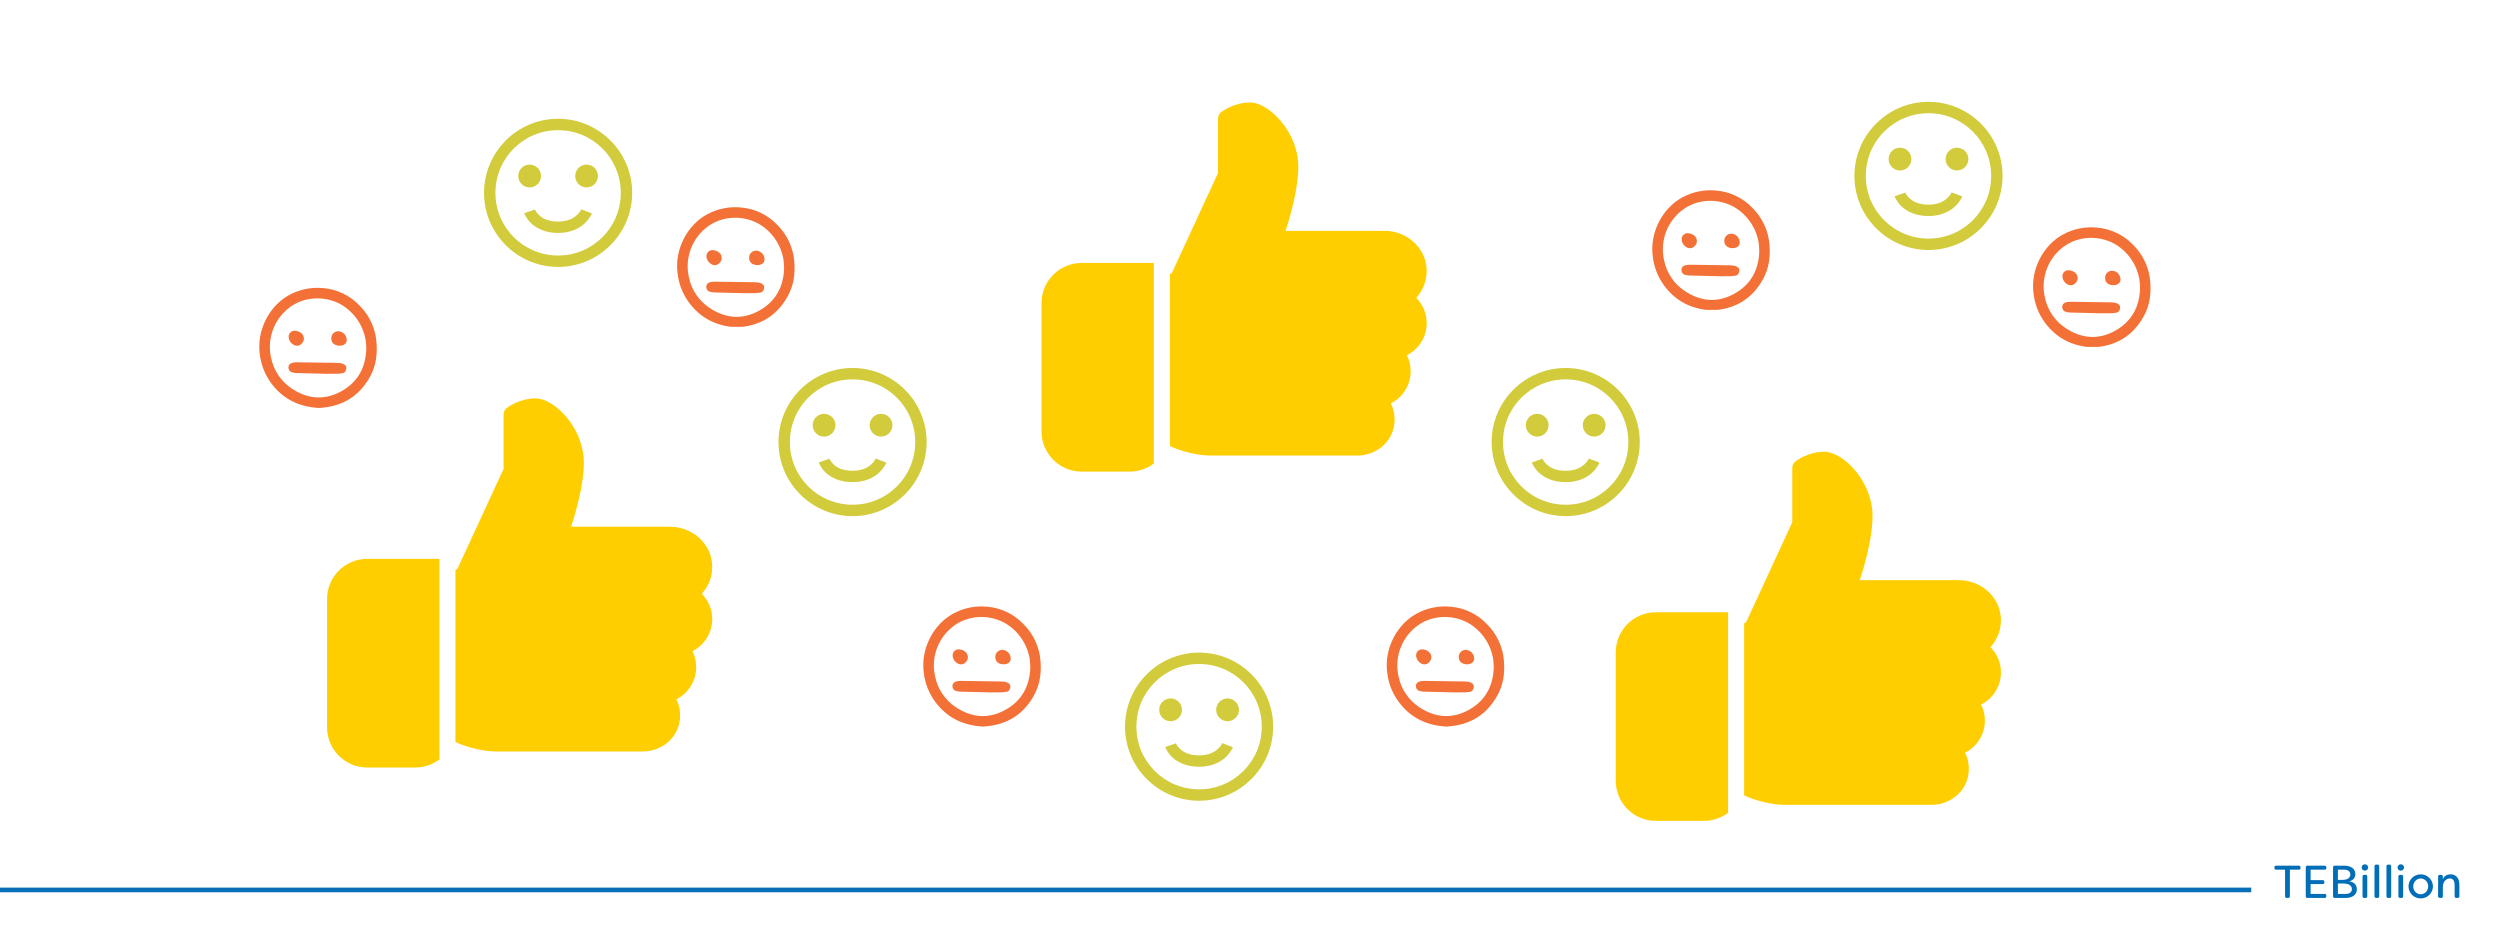 <?xml version="1.0" encoding="UTF-8"?>
<svg xmlns="http://www.w3.org/2000/svg" xmlns:xlink="http://www.w3.org/1999/xlink" width="1080" zoomAndPan="magnify" viewBox="0 0 810 300" height="400" preserveAspectRatio="xMidYMid meet" version="1.0">
  <defs>
    <g></g>
    <clipPath id="402d3593ef">
      <path d="M 337.449 85 L 374 85 L 374 152.996 L 337.449 152.996 Z M 337.449 85 " clip-rule="nonzero"></path>
    </clipPath>
    <clipPath id="bef8d30500">
      <path d="M 379 33 L 462.699 33 L 462.699 148 L 379 148 Z M 379 33 " clip-rule="nonzero"></path>
    </clipPath>
    <clipPath id="72adad6d37">
      <path d="M 105.965 181 L 143 181 L 143 248.871 L 105.965 248.871 Z M 105.965 181 " clip-rule="nonzero"></path>
    </clipPath>
    <clipPath id="8b48ade645">
      <path d="M 523.504 198 L 560 198 L 560 266 L 523.504 266 Z M 523.504 198 " clip-rule="nonzero"></path>
    </clipPath>
    <clipPath id="2f9635c708">
      <path d="M 565 146.168 L 648.754 146.168 L 648.754 261 L 565 261 Z M 565 146.168 " clip-rule="nonzero"></path>
    </clipPath>
    <clipPath id="aa6420e6a9">
      <path d="M 252.227 119.227 L 300.227 119.227 L 300.227 167.227 L 252.227 167.227 Z M 252.227 119.227 " clip-rule="nonzero"></path>
    </clipPath>
    <clipPath id="fd2270cc91">
      <path d="M 364.504 211.438 L 412.504 211.438 L 412.504 259.438 L 364.504 259.438 Z M 364.504 211.438 " clip-rule="nonzero"></path>
    </clipPath>
    <clipPath id="cf1b7a6f92">
      <path d="M 483.285 119.227 L 531.285 119.227 L 531.285 167.227 L 483.285 167.227 Z M 483.285 119.227 " clip-rule="nonzero"></path>
    </clipPath>
    <clipPath id="d0a08e94e7">
      <path d="M 156.824 38.48 L 204.824 38.48 L 204.824 86.48 L 156.824 86.48 Z M 156.824 38.48 " clip-rule="nonzero"></path>
    </clipPath>
    <clipPath id="e69f908f7a">
      <path d="M 600.828 32.996 L 648.828 32.996 L 648.828 80.996 L 600.828 80.996 Z M 600.828 32.996 " clip-rule="nonzero"></path>
    </clipPath>
    <clipPath id="ea53c88f52">
      <path d="M 84 93 L 122.102 93 L 122.102 131.996 L 84 131.996 Z M 84 93 " clip-rule="nonzero"></path>
    </clipPath>
    <clipPath id="af22ebffd6">
      <path d="M 219 67 L 257.473 67 L 257.473 105.875 L 219 105.875 Z M 219 67 " clip-rule="nonzero"></path>
    </clipPath>
    <clipPath id="ca7a27ac05">
      <path d="M 299 196.227 L 337.238 196.227 L 337.238 235.227 L 299 235.227 Z M 299 196.227 " clip-rule="nonzero"></path>
    </clipPath>
    <clipPath id="7d65a5ba71">
      <path d="M 535 61.391 L 573.434 61.391 L 573.434 100.391 L 535 100.391 Z M 535 61.391 " clip-rule="nonzero"></path>
    </clipPath>
    <clipPath id="3749a6f705">
      <path d="M 449 196.227 L 487.398 196.227 L 487.398 235.227 L 449 235.227 Z M 449 196.227 " clip-rule="nonzero"></path>
    </clipPath>
    <clipPath id="bc7a6729d0">
      <path d="M 658 73.391 L 696.805 73.391 L 696.805 112.391 L 658 112.391 Z M 658 73.391 " clip-rule="nonzero"></path>
    </clipPath>
  </defs>
  <rect x="-81" width="972" fill="#ffffff" y="-30" height="360" fill-opacity="1"></rect>
  <rect x="-81" width="972" fill="#ffffff" y="-30" height="360" fill-opacity="1"></rect>
  <g clip-path="url(#402d3593ef)">
    <path fill="#fece00" d="M 373.852 150.164 C 371.672 151.809 368.977 152.797 366.051 152.797 L 350.449 152.797 C 343.285 152.797 337.449 146.961 337.449 139.797 L 337.449 98.195 C 337.449 91.031 343.285 85.195 350.449 85.195 L 373.852 85.195 Z M 373.852 150.164 " fill-opacity="1" fill-rule="nonzero"></path>
  </g>
  <g clip-path="url(#bef8d30500)">
    <path fill="#fece00" d="M 462.25 104.695 C 462.25 109.207 459.672 113.164 455.828 115.098 C 456.629 116.691 457.051 118.457 457.051 120.297 C 457.051 124.809 454.465 128.77 450.625 130.703 C 451.816 133.074 452.164 135.805 451.566 138.512 C 450.398 143.781 445.445 147.598 439.781 147.598 L 392.051 147.598 C 388.641 147.598 383.285 146.52 379.051 144.523 L 379.051 88.789 L 379.676 88.473 L 394.652 56.031 L 394.652 38.398 C 394.652 37.605 395.008 36.855 395.625 36.363 C 395.789 36.238 399.648 33.195 405.051 33.195 C 411.066 33.195 420.652 42.719 420.652 53.996 C 420.652 61.109 418.102 69.965 416.512 74.797 L 448.633 74.797 C 455.633 74.797 461.586 79.977 462.195 86.586 C 462.531 90.293 461.293 93.855 458.867 96.512 C 461.012 98.66 462.25 101.57 462.25 104.695 Z M 462.25 104.695 " fill-opacity="1" fill-rule="nonzero"></path>
  </g>
  <g clip-path="url(#72adad6d37)">
    <path fill="#fece00" d="M 142.367 246.043 C 140.188 247.684 137.492 248.672 134.566 248.672 L 118.965 248.672 C 111.801 248.672 105.965 242.84 105.965 235.672 L 105.965 194.074 C 105.965 186.906 111.801 181.074 118.965 181.074 L 142.367 181.074 Z M 142.367 246.043 " fill-opacity="1" fill-rule="nonzero"></path>
  </g>
  <path fill="#fece00" d="M 230.766 200.574 C 230.766 205.082 228.188 209.039 224.344 210.973 C 225.145 212.57 225.566 214.332 225.566 216.172 C 225.566 220.688 222.98 224.645 219.137 226.578 C 220.328 228.949 220.676 231.68 220.078 234.387 C 218.914 239.656 213.961 243.473 208.297 243.473 L 160.566 243.473 C 157.156 243.473 151.797 242.398 147.566 240.398 L 147.566 184.668 L 148.191 184.348 L 163.164 151.906 L 163.164 134.273 C 163.164 133.484 163.523 132.734 164.137 132.238 C 164.305 132.113 168.164 129.074 173.566 129.074 C 179.582 129.074 189.164 138.594 189.164 149.871 C 189.164 156.988 186.617 165.844 185.027 170.672 L 217.148 170.672 C 224.145 170.672 230.102 175.852 230.707 182.461 C 231.047 186.168 229.809 189.73 227.379 192.387 C 229.527 194.535 230.766 197.449 230.766 200.574 Z M 230.766 200.574 " fill-opacity="1" fill-rule="nonzero"></path>
  <g clip-path="url(#8b48ade645)">
    <path fill="#fece00" d="M 559.902 263.336 C 557.723 264.977 555.031 265.965 552.102 265.965 L 536.504 265.965 C 529.336 265.965 523.504 260.133 523.504 252.965 L 523.504 211.367 C 523.504 204.199 529.336 198.367 536.504 198.367 L 559.902 198.367 Z M 559.902 263.336 " fill-opacity="1" fill-rule="nonzero"></path>
  </g>
  <g clip-path="url(#2f9635c708)">
    <path fill="#fece00" d="M 648.305 217.867 C 648.305 222.375 645.723 226.332 641.883 228.266 C 642.684 229.863 643.102 231.625 643.102 233.465 C 643.102 237.98 640.52 241.938 636.676 243.871 C 637.867 246.242 638.215 248.973 637.617 251.684 C 636.453 256.949 631.496 260.766 625.836 260.766 L 578.102 260.766 C 574.691 260.766 569.336 259.691 565.102 257.691 L 565.102 201.961 L 565.727 201.641 L 580.703 169.199 L 580.703 151.566 C 580.703 150.777 581.062 150.027 581.676 149.531 C 581.844 149.406 585.699 146.367 591.102 146.367 C 597.121 146.367 606.703 155.887 606.703 167.168 C 606.703 174.281 604.156 183.137 602.562 187.965 L 634.684 187.965 C 641.684 187.965 647.637 193.145 648.246 199.754 C 648.586 203.461 647.348 207.023 644.918 209.68 C 647.066 211.828 648.305 214.742 648.305 217.867 Z M 648.305 217.867 " fill-opacity="1" fill-rule="nonzero"></path>
  </g>
  <g clip-path="url(#aa6420e6a9)">
    <path fill="#d2cb3b" d="M 276.227 119.227 C 263.004 119.227 252.227 130 252.227 143.227 C 252.227 156.449 263.004 167.227 276.227 167.227 C 289.453 167.227 300.227 156.449 300.227 143.227 C 300.227 130 289.453 119.227 276.227 119.227 Z M 276.227 122.918 C 287.465 122.918 296.535 131.988 296.535 143.227 C 296.535 154.461 287.465 163.531 276.227 163.531 C 264.992 163.531 255.922 154.461 255.922 143.227 C 255.922 131.988 264.992 122.918 276.227 122.918 Z M 266.996 134.082 C 264.965 134.082 263.305 135.727 263.305 137.773 C 263.305 139.805 264.965 141.465 266.996 141.465 C 269.031 141.465 270.691 139.805 270.691 137.773 C 270.691 135.727 269.031 134.082 266.996 134.082 Z M 285.457 134.082 C 283.426 134.082 281.766 135.727 281.766 137.773 C 281.766 139.805 283.426 141.465 285.457 141.465 C 287.492 141.465 289.152 139.805 289.152 137.773 C 289.152 135.727 287.492 134.082 285.457 134.082 Z M 283.727 148.562 C 283.727 148.562 283.426 149.426 282.316 150.438 C 281.191 151.461 279.402 152.527 276.227 152.527 C 272.926 152.527 271.152 151.461 270.082 150.465 C 269.004 149.457 268.742 148.617 268.742 148.617 L 265.254 149.832 C 265.254 149.832 265.871 151.574 267.547 153.148 C 269.234 154.719 272.074 156.219 276.227 156.219 C 280.281 156.219 283.109 154.719 284.797 153.164 C 286.496 151.605 287.191 149.887 287.191 149.887 Z M 283.727 148.562 " fill-opacity="1" fill-rule="nonzero"></path>
  </g>
  <g clip-path="url(#fd2270cc91)">
    <path fill="#d2cb3b" d="M 388.504 211.438 C 375.277 211.438 364.504 222.211 364.504 235.438 C 364.504 248.664 375.277 259.438 388.504 259.438 C 401.73 259.438 412.504 248.664 412.504 235.438 C 412.504 222.211 401.73 211.438 388.504 211.438 Z M 388.504 215.129 C 399.738 215.129 408.812 224.199 408.812 235.438 C 408.812 246.672 399.738 255.746 388.504 255.746 C 377.266 255.746 368.195 246.672 368.195 235.438 C 368.195 224.199 377.266 215.129 388.504 215.129 Z M 379.273 226.293 C 377.238 226.293 375.578 227.938 375.578 229.984 C 375.578 232.02 377.238 233.676 379.273 233.676 C 381.305 233.676 382.965 232.02 382.965 229.984 C 382.965 227.938 381.305 226.293 379.273 226.293 Z M 397.734 226.293 C 395.699 226.293 394.043 227.938 394.043 229.984 C 394.043 232.02 395.699 233.676 397.734 233.676 C 399.766 233.676 401.426 232.02 401.426 229.984 C 401.426 227.938 399.766 226.293 397.734 226.293 Z M 396.004 240.773 C 396.004 240.773 395.699 241.637 394.59 242.648 C 393.465 243.672 391.676 244.738 388.504 244.738 C 385.199 244.738 383.426 243.672 382.359 242.676 C 381.277 241.668 381.016 240.832 381.016 240.832 L 377.527 242.043 C 377.527 242.043 378.148 243.789 379.82 245.359 C 381.508 246.934 384.348 248.434 388.504 248.434 C 392.555 248.434 395.383 246.934 397.07 245.375 C 398.773 243.816 399.465 242.102 399.465 242.102 Z M 396.004 240.773 " fill-opacity="1" fill-rule="nonzero"></path>
  </g>
  <g clip-path="url(#cf1b7a6f92)">
    <path fill="#d2cb3b" d="M 507.285 119.227 C 494.059 119.227 483.285 130 483.285 143.227 C 483.285 156.449 494.059 167.227 507.285 167.227 C 520.508 167.227 531.285 156.449 531.285 143.227 C 531.285 130 520.508 119.227 507.285 119.227 Z M 507.285 122.918 C 518.52 122.918 527.59 131.988 527.59 143.227 C 527.59 154.461 518.52 163.531 507.285 163.531 C 496.047 163.531 486.977 154.461 486.977 143.227 C 486.977 131.988 496.047 122.918 507.285 122.918 Z M 498.051 134.082 C 496.02 134.082 494.359 135.727 494.359 137.773 C 494.359 139.805 496.02 141.465 498.051 141.465 C 500.086 141.465 501.746 139.805 501.746 137.773 C 501.746 135.727 500.086 134.082 498.051 134.082 Z M 516.516 134.082 C 514.48 134.082 512.82 135.727 512.82 137.773 C 512.82 139.805 514.48 141.465 516.516 141.465 C 518.547 141.465 520.207 139.805 520.207 137.773 C 520.207 135.727 518.547 134.082 516.516 134.082 Z M 514.785 148.562 C 514.785 148.562 514.48 149.426 513.371 150.438 C 512.246 151.461 510.457 152.527 507.285 152.527 C 503.98 152.527 502.207 151.461 501.141 150.465 C 500.059 149.457 499.797 148.617 499.797 148.617 L 496.309 149.832 C 496.309 149.832 496.926 151.574 498.602 153.148 C 500.289 154.719 503.129 156.219 507.285 156.219 C 511.336 156.219 514.164 154.719 515.852 153.164 C 517.551 151.605 518.246 149.887 518.246 149.887 Z M 514.785 148.562 " fill-opacity="1" fill-rule="nonzero"></path>
  </g>
  <g clip-path="url(#d0a08e94e7)">
    <path fill="#d2cb3b" d="M 180.824 38.48 C 167.602 38.48 156.824 49.258 156.824 62.48 C 156.824 75.707 167.602 86.48 180.824 86.48 C 194.051 86.48 204.824 75.707 204.824 62.48 C 204.824 49.258 194.051 38.48 180.824 38.48 Z M 180.824 42.176 C 192.062 42.176 201.133 51.246 201.133 62.48 C 201.133 73.719 192.062 82.789 180.824 82.789 C 169.59 82.789 160.52 73.719 160.52 62.48 C 160.52 51.246 169.59 42.176 180.824 42.176 Z M 171.594 53.336 C 169.562 53.336 167.902 54.98 167.902 57.031 C 167.902 59.062 169.562 60.723 171.594 60.723 C 173.629 60.723 175.289 59.062 175.289 57.031 C 175.289 54.98 173.629 53.336 171.594 53.336 Z M 190.059 53.336 C 188.023 53.336 186.363 54.98 186.363 57.031 C 186.363 59.062 188.023 60.723 190.059 60.723 C 192.09 60.723 193.75 59.062 193.75 57.031 C 193.75 54.98 192.09 53.336 190.059 53.336 Z M 188.324 67.82 C 188.324 67.82 188.023 68.684 186.914 69.695 C 185.789 70.719 184 71.785 180.824 71.785 C 177.523 71.785 175.75 70.719 174.684 69.723 C 173.602 68.711 173.34 67.875 173.34 67.875 L 169.852 69.086 C 169.852 69.086 170.469 70.832 172.145 72.406 C 173.832 73.977 176.672 75.477 180.824 75.477 C 184.879 75.477 187.707 73.977 189.395 72.418 C 191.094 70.863 191.789 69.145 191.789 69.145 Z M 188.324 67.82 " fill-opacity="1" fill-rule="nonzero"></path>
  </g>
  <g clip-path="url(#e69f908f7a)">
    <path fill="#d2cb3b" d="M 624.828 32.996 C 611.602 32.996 600.828 43.77 600.828 56.996 C 600.828 70.223 611.602 80.996 624.828 80.996 C 638.055 80.996 648.828 70.223 648.828 56.996 C 648.828 43.77 638.055 32.996 624.828 32.996 Z M 624.828 36.688 C 636.066 36.688 645.137 45.762 645.137 56.996 C 645.137 68.23 636.066 77.305 624.828 77.305 C 613.594 77.305 604.523 68.23 604.523 56.996 C 604.523 45.762 613.594 36.688 624.828 36.688 Z M 615.598 47.852 C 613.566 47.852 611.906 49.496 611.906 51.543 C 611.906 53.578 613.566 55.238 615.598 55.238 C 617.633 55.238 619.289 53.578 619.289 51.543 C 619.289 49.496 617.633 47.852 615.598 47.852 Z M 634.059 47.852 C 632.027 47.852 630.367 49.496 630.367 51.543 C 630.367 53.578 632.027 55.238 634.059 55.238 C 636.094 55.238 637.754 53.578 637.754 51.543 C 637.754 49.496 636.094 47.852 634.059 47.852 Z M 632.328 62.332 C 632.328 62.332 632.027 63.199 630.914 64.207 C 629.789 65.23 628.004 66.301 624.828 66.301 C 621.527 66.301 619.754 65.23 618.684 64.238 C 617.602 63.227 617.344 62.391 617.344 62.391 L 613.852 63.602 C 613.852 63.602 614.473 65.348 616.148 66.918 C 617.836 68.492 620.676 69.992 624.828 69.992 C 628.883 69.992 631.711 68.492 633.398 66.934 C 635.098 65.375 635.789 63.66 635.789 63.66 Z M 632.328 62.332 " fill-opacity="1" fill-rule="nonzero"></path>
  </g>
  <g clip-path="url(#ea53c88f52)">
    <path fill="#f37036" d="M 103.508 132.191 C 96.902 131.855 91.766 129.336 87.945 124.258 C 85.832 121.402 84.57 118.207 84.16 114.68 C 83.129 106.941 87.324 98.945 93.867 95.496 C 95.531 94.609 97.285 93.984 99.133 93.617 C 100.977 93.254 102.84 93.16 104.711 93.344 C 106.953 93.531 109.09 94.109 111.117 95.082 C 113.145 96.055 114.934 97.355 116.48 98.988 C 118.09 100.59 119.371 102.418 120.32 104.48 C 121.266 106.543 121.824 108.703 121.988 110.969 C 122.285 114.793 121.816 118.461 119.988 121.855 C 116.992 127.434 112.402 130.875 106.102 131.883 C 105.141 132.035 104.168 132.113 103.508 132.191 Z M 118.68 112.926 C 118.656 111.949 118.578 110.98 118.445 110.016 C 118.086 108.016 117.379 106.145 116.332 104.406 C 115.285 102.668 113.961 101.172 112.359 99.918 C 107.223 95.816 99.512 95.586 94.215 99.316 C 93.574 99.77 92.965 100.266 92.395 100.809 C 91.824 101.352 91.297 101.934 90.812 102.555 C 90.328 103.176 89.891 103.828 89.504 104.512 C 89.117 105.199 88.781 105.91 88.5 106.645 C 88.215 107.379 87.988 108.129 87.816 108.898 C 87.645 109.668 87.531 110.441 87.473 111.227 C 87.418 112.012 87.418 112.797 87.477 113.582 C 87.535 114.367 87.652 115.145 87.828 115.914 C 88.238 117.953 89.023 119.836 90.184 121.562 C 91.344 123.289 92.789 124.727 94.523 125.879 C 99.68 129.32 105.141 129.793 110.57 126.785 C 115.914 123.832 118.531 119.055 118.68 112.926 Z M 109.535 121.094 C 110.008 121.066 110.477 121.012 110.941 120.93 C 111.734 120.82 112.059 120.223 112.188 119.555 C 112.516 117.836 110.348 117.582 109.18 117.566 C 104.828 117.508 100.477 117.43 96.121 117.379 C 95.531 117.359 94.957 117.453 94.402 117.652 C 94.074 117.777 93.824 117.992 93.648 118.293 C 93.473 118.598 93.414 118.922 93.469 119.266 C 93.488 119.613 93.617 119.914 93.844 120.172 C 94.074 120.434 94.359 120.594 94.699 120.66 C 95.121 120.773 95.551 120.844 95.988 120.867 C 99.426 120.965 102.867 121.043 105.941 121.113 C 107.359 121.098 108.453 121.113 109.543 121.09 Z M 112.23 109.379 C 112.109 108.934 111.891 108.547 111.578 108.211 C 111.262 107.879 110.891 107.637 110.457 107.484 C 110.277 107.414 110.094 107.363 109.902 107.336 C 109.715 107.309 109.523 107.309 109.332 107.332 C 109.141 107.352 108.957 107.398 108.777 107.469 C 108.598 107.539 108.434 107.629 108.277 107.742 C 108.121 107.852 107.98 107.98 107.859 108.129 C 107.734 108.277 107.633 108.438 107.551 108.613 C 107.469 108.785 107.41 108.969 107.375 109.156 C 107.34 109.344 107.328 109.535 107.344 109.727 C 107.371 111.098 108.363 111.957 109.926 112.008 C 111.699 112.07 112.703 110.938 112.23 109.379 Z M 94.285 107.531 C 93.742 107.965 93.488 108.527 93.523 109.223 C 93.586 111.238 96.148 113.094 97.777 111.309 C 97.977 111.113 98.133 110.891 98.25 110.637 C 98.367 110.383 98.434 110.121 98.453 109.844 C 98.473 109.562 98.441 109.293 98.359 109.027 C 98.277 108.762 98.148 108.52 97.98 108.297 C 97.598 107.863 97.133 107.555 96.586 107.371 C 96.293 107.262 95.992 107.195 95.684 107.172 C 95.172 107.117 94.707 107.238 94.285 107.531 Z M 94.285 107.531 " fill-opacity="1" fill-rule="nonzero"></path>
  </g>
  <g clip-path="url(#af22ebffd6)">
    <path fill="#f37036" d="M 238.879 106.07 C 232.273 105.734 227.137 103.215 223.316 98.137 C 221.203 95.281 219.941 92.09 219.531 88.559 C 218.5 80.82 222.695 72.828 229.238 69.375 C 230.902 68.488 232.656 67.863 234.504 67.5 C 236.348 67.133 238.211 67.043 240.082 67.227 C 242.324 67.41 244.461 67.988 246.488 68.961 C 248.516 69.934 250.305 71.238 251.852 72.871 C 253.461 74.469 254.742 76.297 255.691 78.359 C 256.637 80.422 257.195 82.586 257.359 84.848 C 257.656 88.676 257.188 92.344 255.359 95.734 C 252.363 101.316 247.773 104.754 241.473 105.762 C 240.512 105.914 239.543 105.992 238.879 106.07 Z M 254.051 86.805 C 254.027 85.828 253.949 84.859 253.816 83.895 C 253.457 81.895 252.75 80.027 251.703 78.285 C 250.656 76.547 249.332 75.051 247.73 73.797 C 242.594 69.695 234.887 69.465 229.59 73.195 C 228.945 73.648 228.336 74.148 227.766 74.691 C 227.195 75.23 226.668 75.812 226.184 76.434 C 225.699 77.055 225.262 77.707 224.875 78.395 C 224.488 79.078 224.152 79.789 223.871 80.523 C 223.586 81.258 223.359 82.008 223.188 82.777 C 223.016 83.547 222.902 84.324 222.844 85.109 C 222.789 85.895 222.789 86.68 222.848 87.465 C 222.906 88.25 223.023 89.023 223.199 89.793 C 223.609 91.832 224.395 93.715 225.555 95.441 C 226.715 97.168 228.16 98.609 229.895 99.758 C 235.051 103.199 240.512 103.672 245.941 100.664 C 251.289 97.711 253.902 92.934 254.051 86.805 Z M 244.906 94.973 C 245.379 94.949 245.848 94.895 246.312 94.809 C 247.105 94.699 247.43 94.102 247.559 93.434 C 247.887 91.715 245.719 91.461 244.551 91.449 C 240.199 91.387 235.848 91.309 231.492 91.258 C 230.902 91.242 230.328 91.332 229.773 91.535 C 229.445 91.656 229.195 91.871 229.02 92.176 C 228.844 92.477 228.785 92.801 228.84 93.145 C 228.863 93.492 228.988 93.793 229.215 94.055 C 229.445 94.312 229.73 94.477 230.07 94.539 C 230.492 94.652 230.922 94.723 231.359 94.746 C 234.801 94.844 238.238 94.922 241.312 94.996 C 242.73 94.977 243.824 94.996 244.914 94.969 Z M 247.602 83.258 C 247.48 82.816 247.262 82.426 246.949 82.094 C 246.633 81.758 246.262 81.516 245.828 81.367 C 245.648 81.293 245.465 81.242 245.277 81.215 C 245.086 81.191 244.895 81.188 244.703 81.211 C 244.512 81.234 244.328 81.277 244.148 81.348 C 243.973 81.418 243.805 81.508 243.648 81.621 C 243.492 81.73 243.352 81.863 243.23 82.008 C 243.105 82.156 243.004 82.316 242.922 82.492 C 242.84 82.664 242.785 82.848 242.746 83.035 C 242.711 83.223 242.699 83.414 242.715 83.605 C 242.746 84.977 243.734 85.836 245.297 85.887 C 247.07 85.949 248.074 84.816 247.602 83.258 Z M 229.656 81.414 C 229.113 81.844 228.859 82.41 228.895 83.102 C 228.957 85.117 231.52 86.973 233.148 85.188 C 233.348 84.992 233.504 84.77 233.621 84.516 C 233.738 84.266 233.805 84 233.824 83.723 C 233.844 83.445 233.812 83.172 233.73 82.906 C 233.648 82.641 233.52 82.398 233.352 82.18 C 232.969 81.742 232.504 81.434 231.957 81.25 C 231.664 81.145 231.363 81.078 231.055 81.051 C 230.543 81 230.078 81.117 229.656 81.414 Z M 229.656 81.414 " fill-opacity="1" fill-rule="nonzero"></path>
  </g>
  <g clip-path="url(#ca7a27ac05)">
    <path fill="#f37036" d="M 318.645 235.418 C 312.039 235.082 306.902 232.562 303.082 227.488 C 300.969 224.629 299.707 221.438 299.297 217.906 C 298.266 210.168 302.461 202.176 309.004 198.723 C 310.668 197.84 312.422 197.215 314.27 196.848 C 316.113 196.48 317.977 196.391 319.848 196.574 C 322.09 196.758 324.227 197.336 326.254 198.309 C 328.281 199.281 330.07 200.586 331.617 202.219 C 333.227 203.816 334.508 205.648 335.457 207.707 C 336.402 209.77 336.961 211.934 337.125 214.195 C 337.422 218.023 336.953 221.691 335.125 225.082 C 332.129 230.664 327.539 234.102 321.238 235.109 C 320.277 235.266 319.309 235.34 318.645 235.418 Z M 333.816 216.152 C 333.797 215.18 333.715 214.207 333.582 213.242 C 333.223 211.242 332.516 209.375 331.469 207.633 C 330.422 205.895 329.098 204.398 327.496 203.148 C 322.359 199.047 314.652 198.812 309.355 202.547 C 308.711 203 308.102 203.496 307.531 204.039 C 306.961 204.582 306.434 205.164 305.949 205.785 C 305.465 206.402 305.027 207.059 304.641 207.742 C 304.254 208.426 303.918 209.137 303.637 209.871 C 303.352 210.605 303.125 211.359 302.953 212.125 C 302.781 212.895 302.668 213.672 302.609 214.457 C 302.555 215.242 302.555 216.027 302.613 216.812 C 302.676 217.598 302.789 218.375 302.965 219.141 C 303.375 221.18 304.16 223.062 305.32 224.789 C 306.48 226.516 307.926 227.957 309.66 229.109 C 314.816 232.547 320.277 233.02 325.707 230.016 C 331.055 227.062 333.668 222.285 333.816 216.152 Z M 324.672 224.32 C 325.145 224.297 325.613 224.242 326.078 224.16 C 326.871 224.047 327.195 223.449 327.324 222.781 C 327.652 221.062 325.484 220.809 324.316 220.797 C 319.965 220.738 315.613 220.66 311.258 220.609 C 310.668 220.59 310.094 220.68 309.539 220.883 C 309.211 221.008 308.961 221.219 308.785 221.523 C 308.609 221.824 308.551 222.148 308.605 222.496 C 308.629 222.84 308.754 223.145 308.98 223.402 C 309.211 223.66 309.496 223.824 309.836 223.887 C 310.258 224.004 310.688 224.07 311.125 224.094 C 314.566 224.191 318.004 224.27 321.078 224.344 C 322.496 224.328 323.59 224.344 324.68 224.316 Z M 327.367 212.605 C 327.246 212.164 327.027 211.777 326.715 211.441 C 326.398 211.105 326.027 210.863 325.594 210.715 C 325.414 210.641 325.23 210.59 325.043 210.566 C 324.852 210.539 324.66 210.535 324.469 210.559 C 324.281 210.582 324.094 210.629 323.914 210.695 C 323.738 210.766 323.57 210.855 323.414 210.969 C 323.258 211.082 323.117 211.211 322.996 211.359 C 322.875 211.508 322.77 211.668 322.688 211.84 C 322.609 212.016 322.551 212.195 322.512 212.383 C 322.477 212.574 322.469 212.762 322.48 212.953 C 322.512 214.324 323.5 215.188 325.062 215.238 C 326.836 215.297 327.84 214.168 327.367 212.605 Z M 309.422 210.762 C 308.879 211.195 308.625 211.758 308.66 212.453 C 308.723 214.469 311.285 216.32 312.914 214.535 C 313.113 214.344 313.27 214.117 313.387 213.867 C 313.504 213.613 313.57 213.348 313.59 213.07 C 313.609 212.793 313.578 212.52 313.496 212.254 C 313.414 211.988 313.285 211.746 313.117 211.527 C 312.734 211.094 312.27 210.781 311.723 210.598 C 311.43 210.492 311.129 210.426 310.82 210.402 C 310.309 210.348 309.844 210.469 309.422 210.762 Z M 309.422 210.762 " fill-opacity="1" fill-rule="nonzero"></path>
  </g>
  <g clip-path="url(#7d65a5ba71)">
    <path fill="#f37036" d="M 554.84 100.586 C 548.234 100.25 543.098 97.73 539.277 92.652 C 537.164 89.797 535.902 86.602 535.492 83.074 C 534.461 75.336 538.656 67.34 545.199 63.891 C 546.863 63.004 548.617 62.379 550.465 62.012 C 552.309 61.648 554.172 61.555 556.043 61.738 C 558.285 61.926 560.422 62.504 562.449 63.477 C 564.477 64.449 566.266 65.75 567.812 67.383 C 569.422 68.984 570.703 70.812 571.652 72.875 C 572.598 74.938 573.156 77.098 573.32 79.363 C 573.617 83.188 573.148 86.855 571.32 90.25 C 568.324 95.828 563.734 99.27 557.434 100.273 C 556.473 100.43 555.504 100.508 554.84 100.586 Z M 570.012 81.32 C 569.988 80.344 569.91 79.375 569.777 78.41 C 569.418 76.41 568.711 74.539 567.664 72.801 C 566.617 71.062 565.293 69.566 563.691 68.312 C 558.555 64.211 550.848 63.98 545.551 67.711 C 544.906 68.164 544.297 68.66 543.727 69.203 C 543.156 69.746 542.629 70.328 542.145 70.949 C 541.66 71.57 541.223 72.223 540.836 72.906 C 540.449 73.594 540.113 74.305 539.832 75.039 C 539.547 75.773 539.32 76.523 539.148 77.293 C 538.977 78.059 538.863 78.836 538.805 79.621 C 538.75 80.406 538.75 81.191 538.809 81.977 C 538.867 82.762 538.984 83.539 539.16 84.309 C 539.57 86.348 540.355 88.23 541.516 89.957 C 542.676 91.684 544.121 93.121 545.855 94.273 C 551.012 97.711 556.473 98.188 561.902 95.18 C 567.25 92.227 569.863 87.449 570.012 81.32 Z M 560.867 89.488 C 561.34 89.461 561.809 89.406 562.273 89.324 C 563.066 89.211 563.391 88.617 563.52 87.949 C 563.848 86.23 561.68 85.977 560.512 85.961 C 556.16 85.902 551.809 85.824 547.453 85.773 C 546.863 85.754 546.289 85.848 545.734 86.047 C 545.406 86.172 545.156 86.387 544.98 86.688 C 544.805 86.992 544.746 87.316 544.801 87.66 C 544.824 88.008 544.949 88.309 545.176 88.566 C 545.406 88.828 545.691 88.988 546.031 89.055 C 546.453 89.168 546.883 89.238 547.32 89.262 C 550.762 89.359 554.199 89.438 557.273 89.508 C 558.691 89.492 559.785 89.508 560.875 89.484 Z M 563.562 77.773 C 563.441 77.328 563.223 76.941 562.91 76.605 C 562.594 76.273 562.223 76.031 561.789 75.879 C 561.609 75.809 561.426 75.758 561.238 75.73 C 561.047 75.703 560.855 75.703 560.664 75.727 C 560.473 75.746 560.289 75.793 560.109 75.863 C 559.934 75.934 559.766 76.023 559.609 76.133 C 559.453 76.246 559.312 76.375 559.191 76.523 C 559.066 76.672 558.965 76.832 558.883 77.008 C 558.801 77.18 558.746 77.363 558.707 77.551 C 558.672 77.738 558.66 77.93 558.676 78.121 C 558.707 79.492 559.695 80.352 561.258 80.402 C 563.031 80.465 564.035 79.332 563.562 77.773 Z M 545.617 75.926 C 545.074 76.359 544.82 76.922 544.855 77.617 C 544.918 79.633 547.48 81.488 549.109 79.703 C 549.309 79.508 549.465 79.285 549.582 79.031 C 549.699 78.777 549.766 78.516 549.785 78.234 C 549.805 77.957 549.773 77.688 549.691 77.422 C 549.609 77.156 549.48 76.914 549.312 76.691 C 548.93 76.258 548.465 75.949 547.918 75.766 C 547.625 75.656 547.324 75.59 547.016 75.566 C 546.504 75.512 546.039 75.633 545.617 75.926 Z M 545.617 75.926 " fill-opacity="1" fill-rule="nonzero"></path>
  </g>
  <g clip-path="url(#3749a6f705)">
    <path fill="#f37036" d="M 468.801 235.418 C 462.199 235.082 457.062 232.562 453.238 227.488 C 451.125 224.629 449.863 221.438 449.453 217.906 C 448.422 210.168 452.621 202.176 459.164 198.723 C 460.824 197.84 462.578 197.215 464.426 196.848 C 466.273 196.48 468.133 196.391 470.008 196.574 C 472.25 196.758 474.383 197.336 476.41 198.309 C 478.438 199.281 480.227 200.586 481.773 202.219 C 483.387 203.816 484.664 205.648 485.613 207.707 C 486.562 209.77 487.117 211.934 487.281 214.195 C 487.578 218.023 487.109 221.691 485.281 225.082 C 482.285 230.664 477.699 234.102 471.395 235.109 C 470.438 235.266 469.465 235.34 468.801 235.418 Z M 483.977 216.152 C 483.953 215.18 483.875 214.207 483.738 213.242 C 483.379 211.242 482.676 209.375 481.625 207.633 C 480.578 205.895 479.254 204.398 477.656 203.148 C 472.516 199.047 464.809 198.812 459.512 202.547 C 458.867 203 458.262 203.496 457.691 204.039 C 457.121 204.582 456.594 205.164 456.105 205.785 C 455.621 206.402 455.188 207.059 454.801 207.742 C 454.41 208.426 454.074 209.137 453.793 209.871 C 453.512 210.605 453.281 211.359 453.109 212.125 C 452.938 212.895 452.824 213.672 452.77 214.457 C 452.711 215.242 452.711 216.027 452.773 216.812 C 452.832 217.598 452.949 218.375 453.121 219.141 C 453.531 221.18 454.316 223.062 455.477 224.789 C 456.637 226.516 458.082 227.957 459.816 229.109 C 464.977 232.547 470.438 233.02 475.867 230.016 C 481.211 227.062 483.824 222.285 483.977 216.152 Z M 474.832 224.32 C 475.301 224.297 475.77 224.242 476.234 224.16 C 477.027 224.047 477.355 223.449 477.484 222.781 C 477.809 221.062 475.645 220.809 474.473 220.797 C 470.121 220.738 465.77 220.66 461.418 220.609 C 460.824 220.59 460.254 220.68 459.695 220.883 C 459.371 221.008 459.117 221.219 458.941 221.523 C 458.77 221.824 458.707 222.148 458.762 222.496 C 458.785 222.84 458.91 223.145 459.141 223.402 C 459.367 223.66 459.652 223.824 459.992 223.887 C 460.414 224.004 460.844 224.07 461.281 224.094 C 464.723 224.191 468.16 224.27 471.234 224.344 C 472.656 224.328 473.746 224.344 474.84 224.316 Z M 477.527 212.605 C 477.402 212.164 477.184 211.777 476.871 211.441 C 476.559 211.105 476.184 210.863 475.75 210.715 C 475.574 210.641 475.391 210.59 475.199 210.566 C 475.008 210.539 474.82 210.535 474.629 210.559 C 474.438 210.582 474.254 210.629 474.074 210.695 C 473.895 210.766 473.727 210.855 473.57 210.969 C 473.414 211.082 473.277 211.211 473.152 211.359 C 473.031 211.508 472.93 211.668 472.848 211.84 C 472.766 212.016 472.707 212.195 472.672 212.383 C 472.637 212.574 472.625 212.762 472.637 212.953 C 472.668 214.324 473.656 215.188 475.223 215.238 C 476.992 215.297 478 214.168 477.527 212.605 Z M 459.582 210.762 C 459.035 211.195 458.781 211.758 458.82 212.453 C 458.879 214.469 461.441 216.32 463.07 214.535 C 463.27 214.344 463.43 214.117 463.543 213.867 C 463.66 213.613 463.73 213.348 463.746 213.07 C 463.766 212.793 463.734 212.52 463.652 212.254 C 463.57 211.988 463.445 211.746 463.273 211.527 C 462.895 211.094 462.43 210.781 461.879 210.598 C 461.59 210.492 461.289 210.426 460.977 210.402 C 460.469 210.348 460 210.469 459.582 210.762 Z M 459.582 210.762 " fill-opacity="1" fill-rule="nonzero"></path>
  </g>
  <g clip-path="url(#bc7a6729d0)">
    <path fill="#f37036" d="M 678.211 112.586 C 671.605 112.25 666.469 109.73 662.648 104.652 C 660.535 101.797 659.273 98.602 658.863 95.074 C 657.832 87.336 662.027 79.34 668.57 75.891 C 670.234 75.004 671.988 74.379 673.836 74.012 C 675.68 73.648 677.543 73.555 679.414 73.738 C 681.656 73.926 683.793 74.504 685.82 75.477 C 687.848 76.449 689.637 77.75 691.184 79.383 C 692.793 80.984 694.074 82.812 695.023 84.875 C 695.969 86.938 696.527 89.098 696.691 91.363 C 696.988 95.188 696.52 98.855 694.691 102.25 C 691.695 107.828 687.105 111.27 680.805 112.273 C 679.844 112.43 678.875 112.508 678.211 112.586 Z M 693.383 93.32 C 693.363 92.344 693.281 91.375 693.148 90.41 C 692.789 88.41 692.082 86.539 691.035 84.801 C 689.988 83.062 688.664 81.566 687.062 80.312 C 681.926 76.211 674.219 75.98 668.922 79.711 C 668.277 80.164 667.668 80.66 667.098 81.203 C 666.527 81.746 666 82.328 665.516 82.949 C 665.031 83.57 664.594 84.223 664.207 84.906 C 663.82 85.594 663.484 86.305 663.203 87.039 C 662.918 87.773 662.691 88.523 662.52 89.293 C 662.348 90.059 662.234 90.836 662.176 91.621 C 662.121 92.406 662.121 93.191 662.18 93.977 C 662.242 94.762 662.355 95.539 662.531 96.309 C 662.941 98.348 663.727 100.23 664.887 101.957 C 666.047 103.684 667.492 105.121 669.227 106.273 C 674.387 109.711 679.844 110.188 685.273 107.18 C 690.621 104.227 693.234 99.449 693.383 93.32 Z M 684.238 101.488 C 684.711 101.461 685.18 101.406 685.645 101.324 C 686.438 101.211 686.762 100.613 686.891 99.949 C 687.219 98.23 685.051 97.977 683.883 97.961 C 679.531 97.902 675.18 97.824 670.824 97.773 C 670.234 97.754 669.66 97.848 669.105 98.047 C 668.777 98.172 668.527 98.387 668.352 98.688 C 668.176 98.992 668.117 99.316 668.172 99.66 C 668.195 100.008 668.32 100.309 668.547 100.566 C 668.777 100.828 669.062 100.988 669.402 101.055 C 669.824 101.168 670.254 101.238 670.691 101.262 C 674.133 101.359 677.57 101.438 680.645 101.508 C 682.062 101.492 683.156 101.508 684.246 101.484 Z M 686.934 89.773 C 686.812 89.328 686.594 88.941 686.281 88.605 C 685.965 88.273 685.594 88.031 685.16 87.879 C 684.98 87.809 684.797 87.758 684.609 87.73 C 684.418 87.703 684.227 87.703 684.035 87.727 C 683.848 87.746 683.66 87.793 683.48 87.863 C 683.305 87.934 683.137 88.023 682.98 88.133 C 682.824 88.246 682.684 88.375 682.562 88.523 C 682.441 88.672 682.336 88.832 682.254 89.008 C 682.176 89.18 682.117 89.363 682.078 89.551 C 682.043 89.738 682.035 89.93 682.047 90.121 C 682.078 91.492 683.066 92.352 684.629 92.402 C 686.402 92.465 687.406 91.332 686.934 89.773 Z M 668.988 87.926 C 668.445 88.359 668.191 88.922 668.227 89.617 C 668.289 91.633 670.852 93.488 672.48 91.703 C 672.68 91.508 672.836 91.285 672.953 91.031 C 673.07 90.777 673.137 90.516 673.156 90.234 C 673.176 89.957 673.145 89.688 673.062 89.422 C 672.98 89.156 672.855 88.914 672.684 88.691 C 672.301 88.258 671.836 87.949 671.289 87.766 C 670.996 87.656 670.695 87.59 670.387 87.566 C 669.875 87.512 669.41 87.633 668.988 87.926 Z M 668.988 87.926 " fill-opacity="1" fill-rule="nonzero"></path>
  </g>
  <path stroke-linecap="butt" transform="matrix(0.75, -0, 0, 0.75, -4.884, 287.59)" fill="none" stroke-linejoin="miter" d="M 0.002 0.999 L 979.044 0.998 " stroke="#086eb8" stroke-width="2" stroke-opacity="1" stroke-miterlimit="4"></path>
  <g fill="#016eb7" fill-opacity="1">
    <g transform="translate(736.641, 290.924)">
      <g>
        <path d="M 8.191 -10.441 L 0.805 -10.441 C 0.477 -10.441 0.27 -10.25 0.27 -9.906 L 0.27 -9.68 C 0.27 -9.34 0.477 -9.145 0.805 -9.145 L 3.715 -9.145 L 3.715 -0.535 C 3.715 -0.195 3.91 0 4.25 0 L 4.742 0 C 5.086 0 5.281 -0.195 5.281 -0.535 L 5.281 -9.145 L 8.191 -9.145 C 8.531 -9.145 8.727 -9.34 8.727 -9.68 L 8.727 -9.906 C 8.727 -10.25 8.531 -10.441 8.191 -10.441 Z M 8.191 -10.441 "></path>
      </g>
    </g>
  </g>
  <g fill="#016eb7" fill-opacity="1">
    <g transform="translate(745.63, 290.924)">
      <g>
        <path d="M 7.578 -9.145 C 7.906 -9.145 8.113 -9.34 8.113 -9.68 L 8.113 -9.906 C 8.113 -10.25 7.906 -10.441 7.578 -10.441 L 1.969 -10.441 C 1.625 -10.441 1.434 -10.25 1.434 -9.906 L 1.434 -0.535 C 1.434 -0.195 1.625 0 1.969 0 L 7.578 0 C 7.906 0 8.113 -0.195 8.113 -0.535 L 8.113 -0.762 C 8.113 -1.105 7.906 -1.297 7.578 -1.297 L 3.012 -1.297 L 3.012 -4.477 L 6.922 -4.477 C 7.266 -4.477 7.457 -4.684 7.457 -5.027 L 7.457 -5.223 C 7.457 -5.562 7.266 -5.758 6.922 -5.758 L 3.012 -5.758 L 3.012 -9.145 Z M 7.578 -9.145 "></path>
      </g>
    </g>
  </g>
  <g fill="#016eb7" fill-opacity="1">
    <g transform="translate(754.469, 290.924)">
      <g>
        <path d="M 6.699 -5.355 C 8.055 -5.699 8.668 -6.668 8.668 -7.742 C 8.668 -9.43 7.191 -10.441 5.191 -10.441 L 1.969 -10.441 C 1.625 -10.441 1.434 -10.25 1.434 -9.906 L 1.434 -0.535 C 1.434 -0.195 1.625 0 1.969 0 L 5.668 0 C 7.758 0 9.16 -1.105 9.16 -2.789 C 9.16 -4.074 8.34 -5.176 6.699 -5.355 Z M 5.176 -9.145 C 6.176 -9.145 7.043 -8.621 7.043 -7.621 C 7.043 -6.727 6.371 -5.848 4.594 -5.848 L 3.012 -5.848 L 3.012 -9.145 Z M 5.652 -1.297 L 3.012 -1.297 L 3.012 -4.652 L 4.922 -4.652 C 6.773 -4.652 7.547 -3.773 7.547 -2.848 C 7.547 -1.91 6.758 -1.297 5.652 -1.297 Z M 5.652 -1.297 "></path>
      </g>
    </g>
  </g>
  <g fill="#016eb7" fill-opacity="1">
    <g transform="translate(764.293, 290.924)">
      <g>
        <path d="M 1.926 -8.832 C 2.52 -8.832 2.984 -9.277 2.984 -9.844 C 2.984 -10.426 2.535 -10.891 1.926 -10.891 C 1.328 -10.891 0.895 -10.426 0.895 -9.844 C 0.895 -9.277 1.328 -8.832 1.926 -8.832 Z M 1.715 0 L 2.164 0 C 2.508 0 2.699 -0.195 2.699 -0.535 L 2.699 -6.938 C 2.699 -7.281 2.508 -7.473 2.164 -7.473 L 1.715 -7.473 C 1.371 -7.473 1.164 -7.281 1.164 -6.938 L 1.164 -0.535 C 1.164 -0.195 1.371 0 1.715 0 Z M 1.715 0 "></path>
      </g>
    </g>
  </g>
  <g fill="#016eb7" fill-opacity="1">
    <g transform="translate(768.168, 290.924)">
      <g>
        <path d="M 1.715 0 L 2.164 0 C 2.508 0 2.699 -0.195 2.699 -0.535 L 2.699 -10.25 C 2.699 -10.59 2.508 -10.785 2.164 -10.785 L 1.715 -10.785 C 1.371 -10.785 1.164 -10.59 1.164 -10.25 L 1.164 -0.535 C 1.164 -0.195 1.371 0 1.715 0 Z M 1.715 0 "></path>
      </g>
    </g>
  </g>
  <g fill="#016eb7" fill-opacity="1">
    <g transform="translate(772.044, 290.924)">
      <g>
        <path d="M 1.715 0 L 2.164 0 C 2.508 0 2.699 -0.195 2.699 -0.535 L 2.699 -10.25 C 2.699 -10.59 2.508 -10.785 2.164 -10.785 L 1.715 -10.785 C 1.371 -10.785 1.164 -10.59 1.164 -10.25 L 1.164 -0.535 C 1.164 -0.195 1.371 0 1.715 0 Z M 1.715 0 "></path>
      </g>
    </g>
  </g>
  <g fill="#016eb7" fill-opacity="1">
    <g transform="translate(775.92, 290.924)">
      <g>
        <path d="M 1.926 -8.832 C 2.52 -8.832 2.984 -9.277 2.984 -9.844 C 2.984 -10.426 2.535 -10.891 1.926 -10.891 C 1.328 -10.891 0.895 -10.426 0.895 -9.844 C 0.895 -9.277 1.328 -8.832 1.926 -8.832 Z M 1.715 0 L 2.164 0 C 2.508 0 2.699 -0.195 2.699 -0.535 L 2.699 -6.938 C 2.699 -7.281 2.508 -7.473 2.164 -7.473 L 1.715 -7.473 C 1.371 -7.473 1.164 -7.281 1.164 -6.938 L 1.164 -0.535 C 1.164 -0.195 1.371 0 1.715 0 Z M 1.715 0 "></path>
      </g>
    </g>
  </g>
  <g fill="#016eb7" fill-opacity="1">
    <g transform="translate(779.795, 290.924)">
      <g>
        <path d="M 4.504 0.164 C 6.699 0.164 8.473 -1.582 8.473 -3.746 C 8.473 -5.879 6.699 -7.637 4.504 -7.637 C 2.328 -7.637 0.566 -5.891 0.566 -3.746 C 0.566 -1.566 2.328 0.164 4.504 0.164 Z M 4.504 -1.18 C 3.176 -1.18 2.09 -2.312 2.09 -3.73 C 2.09 -5.148 3.176 -6.297 4.504 -6.297 C 5.863 -6.297 6.938 -5.148 6.938 -3.73 C 6.938 -2.312 5.863 -1.18 4.504 -1.18 Z M 4.504 -1.18 "></path>
      </g>
    </g>
  </g>
  <g fill="#016eb7" fill-opacity="1">
    <g transform="translate(788.828, 290.924)">
      <g>
        <path d="M 1.672 0 L 2.117 0 C 2.461 0 2.656 -0.195 2.656 -0.535 L 2.656 -3.504 C 2.656 -5.773 4.207 -6.297 4.984 -6.297 C 5.773 -6.297 6.473 -5.742 6.473 -4.207 L 6.473 -0.535 C 6.473 -0.195 6.668 0 7.012 0 L 7.457 0 C 7.801 0 8.012 -0.195 8.012 -0.535 L 8.012 -4.223 C 8.012 -6.562 6.801 -7.637 5.148 -7.637 C 3.938 -7.637 2.984 -7.055 2.656 -6.012 L 2.656 -6.938 C 2.656 -7.281 2.461 -7.473 2.117 -7.473 L 1.672 -7.473 C 1.328 -7.473 1.117 -7.281 1.117 -6.938 L 1.117 -0.535 C 1.117 -0.195 1.328 0 1.672 0 Z M 1.672 0 "></path>
      </g>
    </g>
  </g>
</svg>
